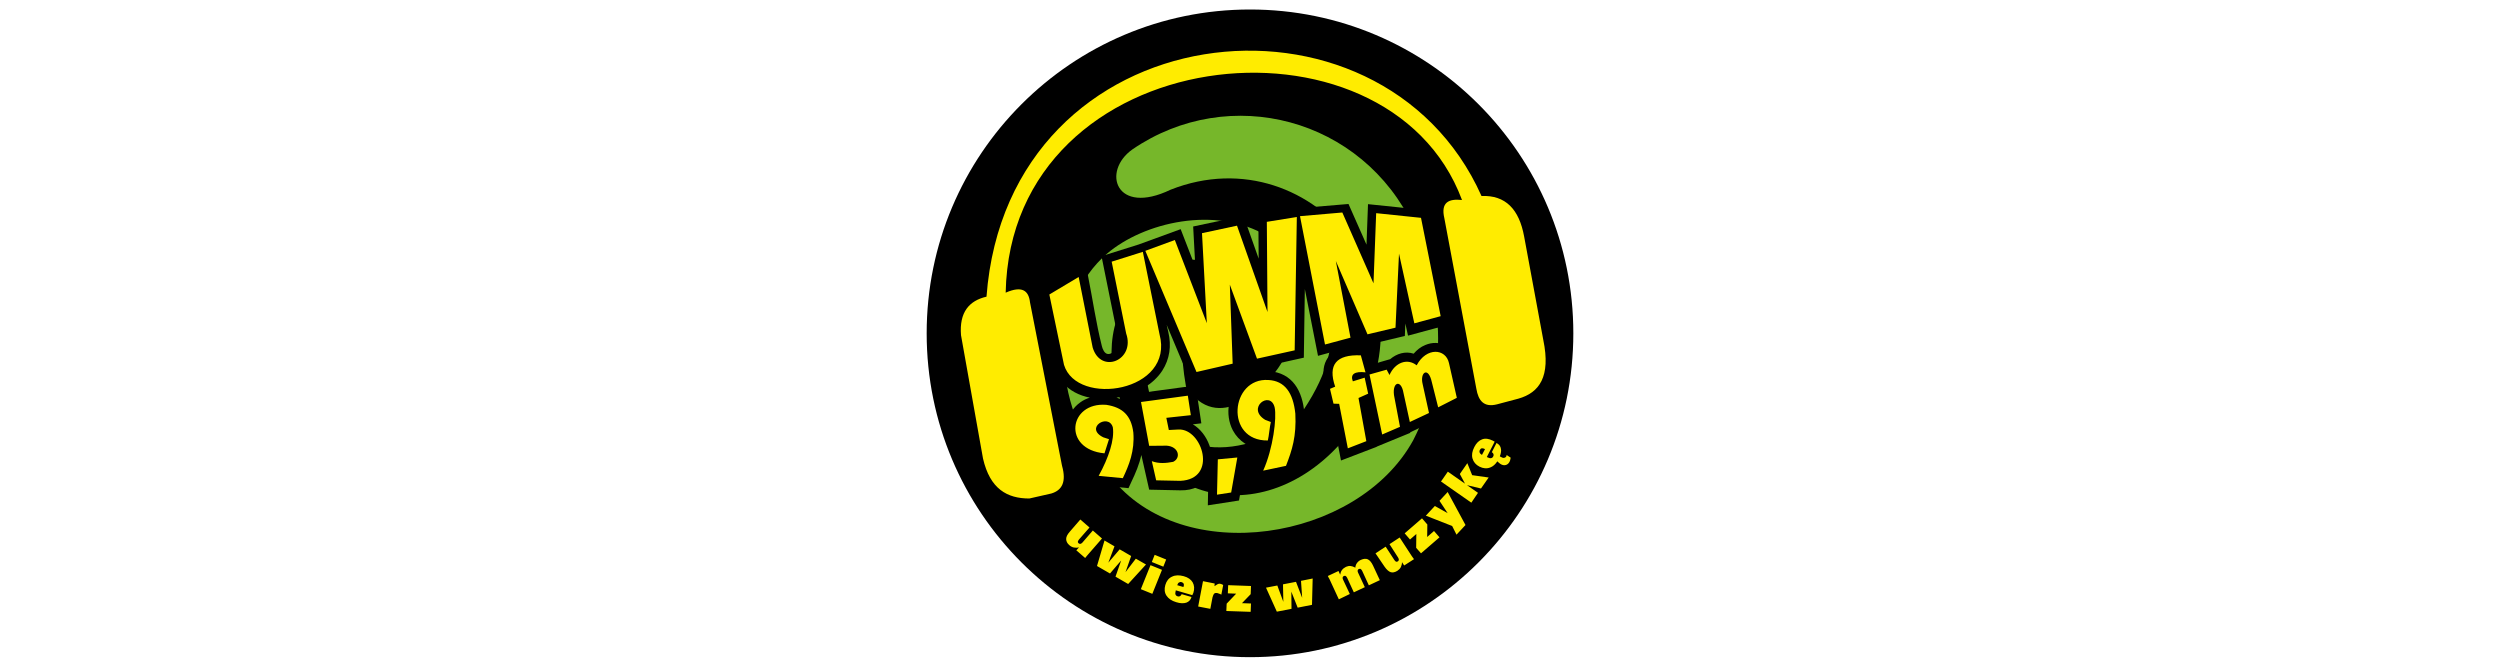 <svg xmlns="http://www.w3.org/2000/svg" xmlns:xlink="http://www.w3.org/1999/xlink" id="Warstwa_1" x="0px" y="0px" viewBox="0 0 150 40" xml:space="preserve"><g>	<g>		<g>			<g>				<path fill-rule="evenodd" clip-rule="evenodd" d="M75,0.57c10.71,0,19.4,8.7,19.4,19.43S85.71,39.43,75,39.43     c-10.71,0-19.4-8.7-19.4-19.43S64.29,0.57,75,0.57"></path>			</g>		</g>	</g>	<g>		<g>			<g>				<path fill-rule="evenodd" clip-rule="evenodd" fill="#FFEC00" d="M88.92,27.29l0.18-0.34c0,0-0.01-0.01-0.02-0.01     c-0.01-0.01-0.01-0.01-0.02-0.01c-0.06-0.03-0.11-0.04-0.16-0.03c-0.05,0.01-0.08,0.05-0.11,0.1c-0.03,0.06-0.03,0.11-0.01,0.16     c0.02,0.05,0.06,0.09,0.13,0.13L88.92,27.29z M89.68,26.5l-0.47,0.92l0.04,0.02c0.08,0.04,0.15,0.06,0.21,0.05     c0.06-0.01,0.1-0.04,0.13-0.1c0.03-0.05,0.03-0.1,0.02-0.14c-0.01-0.04-0.04-0.08-0.1-0.12l0.28-0.55     c0.16,0.08,0.25,0.2,0.27,0.37c0.02,0.13-0.01,0.27-0.07,0.43c0.02,0.01,0.03,0.02,0.05,0.03c0.08,0.05,0.15,0.07,0.21,0.06     c0.09-0.02,0.14-0.07,0.15-0.17l0.24,0.16c-0.02,0.2-0.11,0.39-0.29,0.44c-0.1,0.03-0.21,0.01-0.32-0.06     c-0.06-0.04-0.12-0.09-0.19-0.16c-0.12,0.18-0.26,0.31-0.43,0.37c-0.2,0.08-0.42,0.06-0.64-0.05c-0.22-0.11-0.36-0.28-0.42-0.49     c-0.06-0.21-0.02-0.44,0.11-0.69c0.12-0.24,0.28-0.39,0.47-0.46c0.19-0.07,0.4-0.04,0.64,0.08     C89.59,26.45,89.62,26.47,89.68,26.5C89.67,26.5,89.67,26.5,89.68,26.5z M88.28,30.16l-1.82-1.27l0.41-0.59l1.03,0.72     l-0.31-0.58l0.45-0.65l0.29,0.72l0.99,0.14l-0.46,0.66l-0.84-0.2l0.66,0.46L88.28,30.16z M85.55,30.94l0.54-0.58l0.77,0.43     l-0.49-0.74l0.49-0.53l1.07,1.98l-0.54,0.58l-0.26-0.52L85.55,30.94z M85.26,33.2l-0.29-0.33l0.01-0.83l-0.38,0.33l-0.32-0.37     l1.04-0.9l0.32,0.37l-0.01,0.75l0.41-0.36l0.33,0.38L85.26,33.2z M82.53,33.2l0.61-0.4l0.52,0.8c0.03,0.05,0.07,0.08,0.1,0.1     c0.03,0.01,0.07,0.01,0.11-0.02c0.04-0.02,0.05-0.05,0.06-0.09c0-0.04-0.01-0.08-0.04-0.13l-0.52-0.81l0.61-0.4l0.73,1.12     c0,0.01,0.02,0.03,0.05,0.07c0.03,0.04,0.05,0.07,0.08,0.11l-0.59,0.38l-0.13-0.2c0,0.11-0.03,0.21-0.07,0.3     c-0.05,0.09-0.12,0.16-0.21,0.22c-0.15,0.09-0.28,0.12-0.4,0.08c-0.12-0.04-0.24-0.15-0.36-0.32L82.53,33.2z M80.33,35.96     l-0.56-1.21c0,0-0.01-0.03-0.04-0.07c-0.02-0.04-0.04-0.08-0.06-0.12l0.64-0.3l0.1,0.22c0.02-0.11,0.05-0.2,0.11-0.28     c0.06-0.08,0.14-0.14,0.24-0.19c0.09-0.04,0.19-0.06,0.27-0.05c0.09,0.01,0.18,0.04,0.29,0.1c0.01-0.11,0.04-0.2,0.1-0.28     c0.06-0.08,0.14-0.15,0.24-0.19c0.16-0.07,0.3-0.08,0.41-0.03c0.12,0.06,0.22,0.18,0.31,0.37l0.41,0.88l-0.66,0.31l-0.4-0.87     c-0.03-0.06-0.06-0.09-0.09-0.11c-0.03-0.02-0.07-0.01-0.11,0c-0.04,0.02-0.06,0.05-0.07,0.08c-0.01,0.04,0,0.08,0.02,0.13     l0.41,0.88l-0.66,0.31l-0.4-0.87c-0.03-0.06-0.06-0.09-0.09-0.11c-0.03-0.02-0.07-0.01-0.11,0c-0.04,0.02-0.06,0.05-0.07,0.08     c-0.01,0.04,0,0.08,0.02,0.13l0.41,0.87L80.33,35.96z M75.96,35.26l0.68-0.13L77,36.11l-0.02-1.05l0.78-0.15l0.37,0.96     l-0.07-1.02l0.7-0.14l-0.04,1.58l-0.86,0.17l-0.38-0.96l0.01,1.03l-0.88,0.17L75.96,35.26z M73.58,36.66l0.02-0.44l0.57-0.6     l-0.5-0.02l0.02-0.49l1.37,0.05l-0.02,0.49l-0.52,0.54l0.54,0.02l-0.02,0.5L73.58,36.66z M72.87,35.17l0.09-0.06     c0.06-0.04,0.11-0.07,0.15-0.08c0.04-0.01,0.08-0.01,0.12,0c0.03,0.01,0.06,0.02,0.09,0.03c0.03,0.01,0.05,0.03,0.07,0.05     l-0.11,0.57c-0.05-0.03-0.09-0.05-0.14-0.06c-0.04-0.02-0.08-0.03-0.12-0.04c-0.07-0.01-0.13,0-0.17,0.04     c-0.04,0.04-0.07,0.12-0.1,0.22l-0.13,0.69l-0.73-0.14l0.29-1.52l0.7,0.14L72.87,35.17z M71.54,35.71l-0.99-0.29l-0.01,0.04     c-0.02,0.09-0.03,0.16-0.01,0.21c0.02,0.05,0.06,0.09,0.13,0.11c0.05,0.02,0.1,0.01,0.14-0.01c0.04-0.02,0.07-0.06,0.1-0.12     l0.59,0.17c-0.05,0.17-0.15,0.28-0.31,0.34c-0.16,0.05-0.36,0.05-0.61-0.03c-0.27-0.08-0.46-0.21-0.58-0.39     c-0.12-0.18-0.14-0.4-0.07-0.64c0.07-0.24,0.2-0.41,0.4-0.5c0.2-0.1,0.43-0.1,0.7-0.03c0.26,0.07,0.44,0.2,0.54,0.37     c0.1,0.18,0.12,0.39,0.04,0.64C71.58,35.61,71.56,35.65,71.54,35.71C71.54,35.7,71.54,35.71,71.54,35.71z M70.63,35.11L71,35.22     c0,0,0-0.01,0.01-0.02c0-0.01,0.01-0.02,0.01-0.02c0.02-0.06,0.02-0.12,0-0.16c-0.02-0.04-0.06-0.07-0.12-0.09     c-0.06-0.02-0.11-0.01-0.16,0.02c-0.05,0.03-0.08,0.08-0.1,0.15L70.63,35.11z M68.45,35.35l0.58-1.44l0.69,0.28l-0.58,1.44     L68.45,35.35z M69.11,33.72l0.17-0.43l0.69,0.28L69.8,34L69.11,33.72z M66.27,32.43l0.6,0.35l-0.37,0.98l0.68-0.8l0.69,0.4     l-0.34,0.97l0.62-0.81l0.61,0.35l-1.07,1.17l-0.76-0.44l0.34-0.97l-0.67,0.78l-0.78-0.45L66.27,32.43z M64.82,31.17l0.55,0.48     l-0.63,0.72c-0.04,0.05-0.06,0.09-0.07,0.13c0,0.04,0.01,0.07,0.05,0.1c0.03,0.03,0.07,0.04,0.11,0.03     c0.04-0.01,0.07-0.03,0.11-0.07l0.63-0.73l0.55,0.48l-0.88,1.01c0,0-0.02,0.03-0.05,0.06c-0.03,0.04-0.06,0.07-0.08,0.1     l-0.53-0.46l0.16-0.18c-0.11,0.03-0.21,0.03-0.31,0.01c-0.1-0.02-0.19-0.07-0.27-0.14c-0.13-0.11-0.19-0.24-0.19-0.37     c0-0.13,0.07-0.27,0.21-0.43L64.82,31.17z"></path>			</g>		</g>	</g>	<g>		<g>			<g>				<path fill-rule="evenodd" clip-rule="evenodd" fill="#76B72A" d="M70.24,11.38c-3.3,1.59-4.16-1.1-2.29-2.42     c5.81-3.97,13.8-1.89,16.87,4.65c1.65,4.13,2.25,8.35-0.03,12.81c-3.34,6.07-13.86,7.69-18.14,2.2     c-3.87-4.62-3.54-10.55-0.23-13.4c2.2-1.88,6.52-2.91,9.61-1.06c3.97,2.89,5.13,5.98,2.21,10.39c-2.76,3.07-8.49,3.37-9.3-1.05     c-0.39-1.76-0.31-3.34,0.38-4.69c0.66,0.22,1.32,0.44,1.98,0.66c-0.42,0.52-0.49,1.73-0.14,3.73c1.9,2.9,4.76,0.2,5.74-1.44     c-0.15-3.39-1.19-6.06-5.37-6.18c-3.3,0.82-4.81,2.73-4.84,5.56c0.7,8.91,8.54,11.04,13.6,5.62     C87.19,18.06,78.87,7.98,70.24,11.38"></path>			</g>		</g>	</g>	<g>		<g>			<g>				<path fill-rule="evenodd" clip-rule="evenodd" d="M75.66,26.96c-0.71-0.1-1.33-0.47-1.69-1.14c-0.25-0.48-0.32-1.04-0.23-1.57     c0.2-1.19,1.15-2.06,2.39-1.98c1.43,0.09,2.03,1.21,2.13,2.52c0.1,1.31-0.14,2.18-0.59,3.36l-0.11,0.28l-2.71,0.58l0.44-0.98     c0.14-0.3,0.24-0.62,0.33-0.93C75.64,27.05,75.65,27,75.66,26.96 M82.37,21.85l1.04-0.3c0.4-0.34,0.91-0.49,1.41-0.33     c0.19-0.22,0.42-0.41,0.7-0.52c0.4-0.17,0.85-0.17,1.23,0.03c0.38,0.19,0.62,0.54,0.72,0.95l0.57,2.5l-1.69,0.86l0.02,0.07     l-1.76,0.83l0.01,0.03L82.6,26.8l0,0.01l-2.14,0.82l-0.56-2.88l-0.33-0.01l-0.41-1.75l0.3-0.13c-0.1-0.48-0.08-0.99,0.22-1.41     c0.11-0.15,0.24-0.27,0.39-0.37l-0.99,0.27l-0.79-4.01l-0.06,4.12l-3.15,0.7l-0.62-1.68l0.06,1.77l-3.06,0.71L70,19.49     c0.03,0.15,0.07,0.29,0.1,0.44c0.19,0.81,0.09,1.61-0.37,2.32c-0.53,0.8-1.42,1.3-2.33,1.53c-0.13,0.03-0.27,0.06-0.41,0.08     c0.4,0.12,0.72,0.32,0.98,0.59l-0.15-0.79l3.92-0.53l0.34,2.27l-0.51,0.06c0.46,0.27,0.81,0.75,0.99,1.25     c0.53,1.4-0.13,2.75-1.74,2.71l-1.87-0.04l-0.47-2.08c-0.12,0.55-0.34,1.08-0.61,1.64l-0.16,0.35l-2.65-0.25l0.4-0.73     c0.09-0.16,0.2-0.38,0.32-0.62c-0.5-0.12-0.96-0.35-1.3-0.75c-0.37-0.43-0.54-0.99-0.44-1.56c0.08-0.51,0.37-0.95,0.78-1.24     c0.18-0.13,0.37-0.22,0.57-0.28c-0.64-0.13-1.23-0.42-1.64-0.92c-0.21-0.27-0.36-0.57-0.42-0.9l-0.96-4.61l2.76-1.64l0.15,0.76     c0.28,1.4,0.48,2.82,0.83,4.21c0.04,0.17,0.15,0.46,0.36,0.48c0.17,0.02,0.33-0.11,0.43-0.23c0.18-0.24,0.21-0.55,0.16-0.84     l-0.97-4.8l2.23-0.7l2.52-0.92l0.88,2.27l-0.13-2.43l3.02-0.64l0.91,2.57l-0.02-2.62l1.89-0.31l-0.01-0.06l0.83-0.07l0.2-0.03     l0,0.02l2.5-0.21l1.08,2.44l0.09-2.43l3.67,0.38l1.36,6.8l-2.63,0.71l-0.16-0.73l-0.03,0.75l-2.52,0.6l-0.11-0.26l0.04,0.21     l-0.39,0.11c0.14-0.01,0.28-0.01,0.41,0l0.4,0.02L82.37,21.85z"></path>			</g>		</g>	</g>	<g>		<g>			<g>				<polygon fill-rule="evenodd" clip-rule="evenodd" points="72.53,27.06 74.9,26.84 74.34,30.03 72.47,30.32     "></polygon>			</g>		</g>	</g>	<g>		<g>			<g>				<path fill-rule="evenodd" clip-rule="evenodd" fill="#FFEC00" d="M82.93,26.07l-0.76-3.6l1.03-0.29l0.17,0.32     c0.33-0.75,1.07-1.03,1.63-0.58c0.58-1.1,1.75-1.02,1.94-0.13l0.47,2.08l-1.12,0.57l-0.38-1.51c-0.21-0.97-0.73-0.59-0.55,0.12     l0.38,1.73l-1.15,0.54l-0.38-1.74c-0.15-0.89-0.75-0.64-0.54,0.29l0.33,1.74L82.93,26.07z M81.98,26.47l-1.11,0.43l-0.52-2.67     l-0.34-0.01l-0.21-0.89l0.31-0.13c-0.45-1.31,0.06-1.94,1.54-1.88l0.28,1.02c-0.64-0.07-0.93,0.1-0.76,0.54l0.71-0.22l0.21,0.96     l-0.58,0.26L81.98,26.47z M77.16,27.95l-1.37,0.29c0.6-1.33,0.82-3.18,0.69-3.79c-0.25-1.06-1.73,0.03-0.57,0.74     c0.11,0.04,0.23,0.09,0.34,0.13c-0.07,0.28-0.11,0.83-0.18,1.11c-2.6,0.03-2.25-3.78,0.03-3.63c0.99,0.05,1.49,0.77,1.62,2.02     C77.79,26.18,77.53,27,77.16,27.95z M68.46,24.12l2.81-0.38l0.18,1.17l-1.47,0.16l0.15,0.73l0.59-0.03     c1.42-0.06,2.37,2.98,0.1,3.08l-1.45-0.03l-0.26-1.15c0.42,0.16,0.86,0.12,1.28,0.04c0.49-0.24,0.33-0.92-0.39-0.97l-1.05,0.01     L68.46,24.12z M67.37,28.69l-1.45-0.14c0.6-1.09,0.96-2.17,0.85-2.91c-0.25-0.87-1.73,0.03-0.57,0.6     c0.11,0.04,0.23,0.07,0.34,0.11c-0.07,0.23-0.2,0.61-0.27,0.85c-2.54-0.24-2.15-3.09,0.11-2.91c0.97,0.15,1.49,0.63,1.62,1.66     C68.09,27.06,67.74,27.91,67.37,28.69z M79.5,20.67L78,12.97l2.54-0.22L82.41,17l0.16-4.21l2.69,0.28l1.18,5.9l-1.58,0.43     l-0.92-4.18l-0.21,4.44l-1.68,0.4l-1.9-4.4l0.88,4.6L79.5,20.67z M71.79,22.32l-3.07-7.27l1.77-0.65l1.92,4.99l-0.29-5.4     l2.1-0.45l1.83,5.18l-0.04-5.41l1.8-0.29l-0.13,8l-2.26,0.5l-1.63-4.44l0.17,4.74L71.79,22.32z M62.96,17.67l1.76-1.05     c0.28,1.41,0.56,2.82,0.84,4.23c0.49,1.63,2.57,0.76,2.01-0.84l-0.87-4.31l1.87-0.59c0.33,1.65,0.67,3.3,1,4.94     c0.93,3.47-4.96,4.38-5.73,1.84L62.96,17.67z"></path>			</g>		</g>	</g>	<g>		<g>			<g>				<polygon fill-rule="evenodd" clip-rule="evenodd" fill="#FFEC00" points="73.07,27.56 74.24,27.45 73.87,29.55 73.02,29.68          "></polygon>			</g>		</g>	</g>	<g>		<g>			<g>				<path fill-rule="evenodd" clip-rule="evenodd" fill="#FFEC00" d="M59.19,17.8c1.29-17.15,23.64-19.61,29.7-6.04     c1.44-0.06,2.26,0.79,2.56,2.44c0.38,2.07,0.77,4.14,1.15,6.21c0.45,2.18-0.23,3.15-1.5,3.51c-0.43,0.11-0.85,0.23-1.28,0.34     c-0.79,0.2-1.12-0.22-1.24-0.94c-0.64-3.41-1.28-6.82-1.92-10.23c-0.22-0.94,0.25-1.18,1.06-1.09     c-4.47-12.01-27.08-9.63-27.38,5.56c0.98-0.43,1.38-0.13,1.46,0.58c0.64,3.27,1.28,6.53,1.92,9.8c0.28,0.99-0.01,1.48-0.64,1.67     c-0.44,0.1-0.88,0.2-1.32,0.3c-1.33,0-2.36-0.57-2.78-2.4c-0.44-2.47-0.88-4.94-1.32-7.4C57.55,18.73,58.15,18.04,59.19,17.8"></path>			</g>		</g>	</g></g><g></g><g></g><g></g><g></g><g></g><g></g><g></g><g></g><g></g><g></g><g></g><g></g><g></g><g></g><g></g></svg>